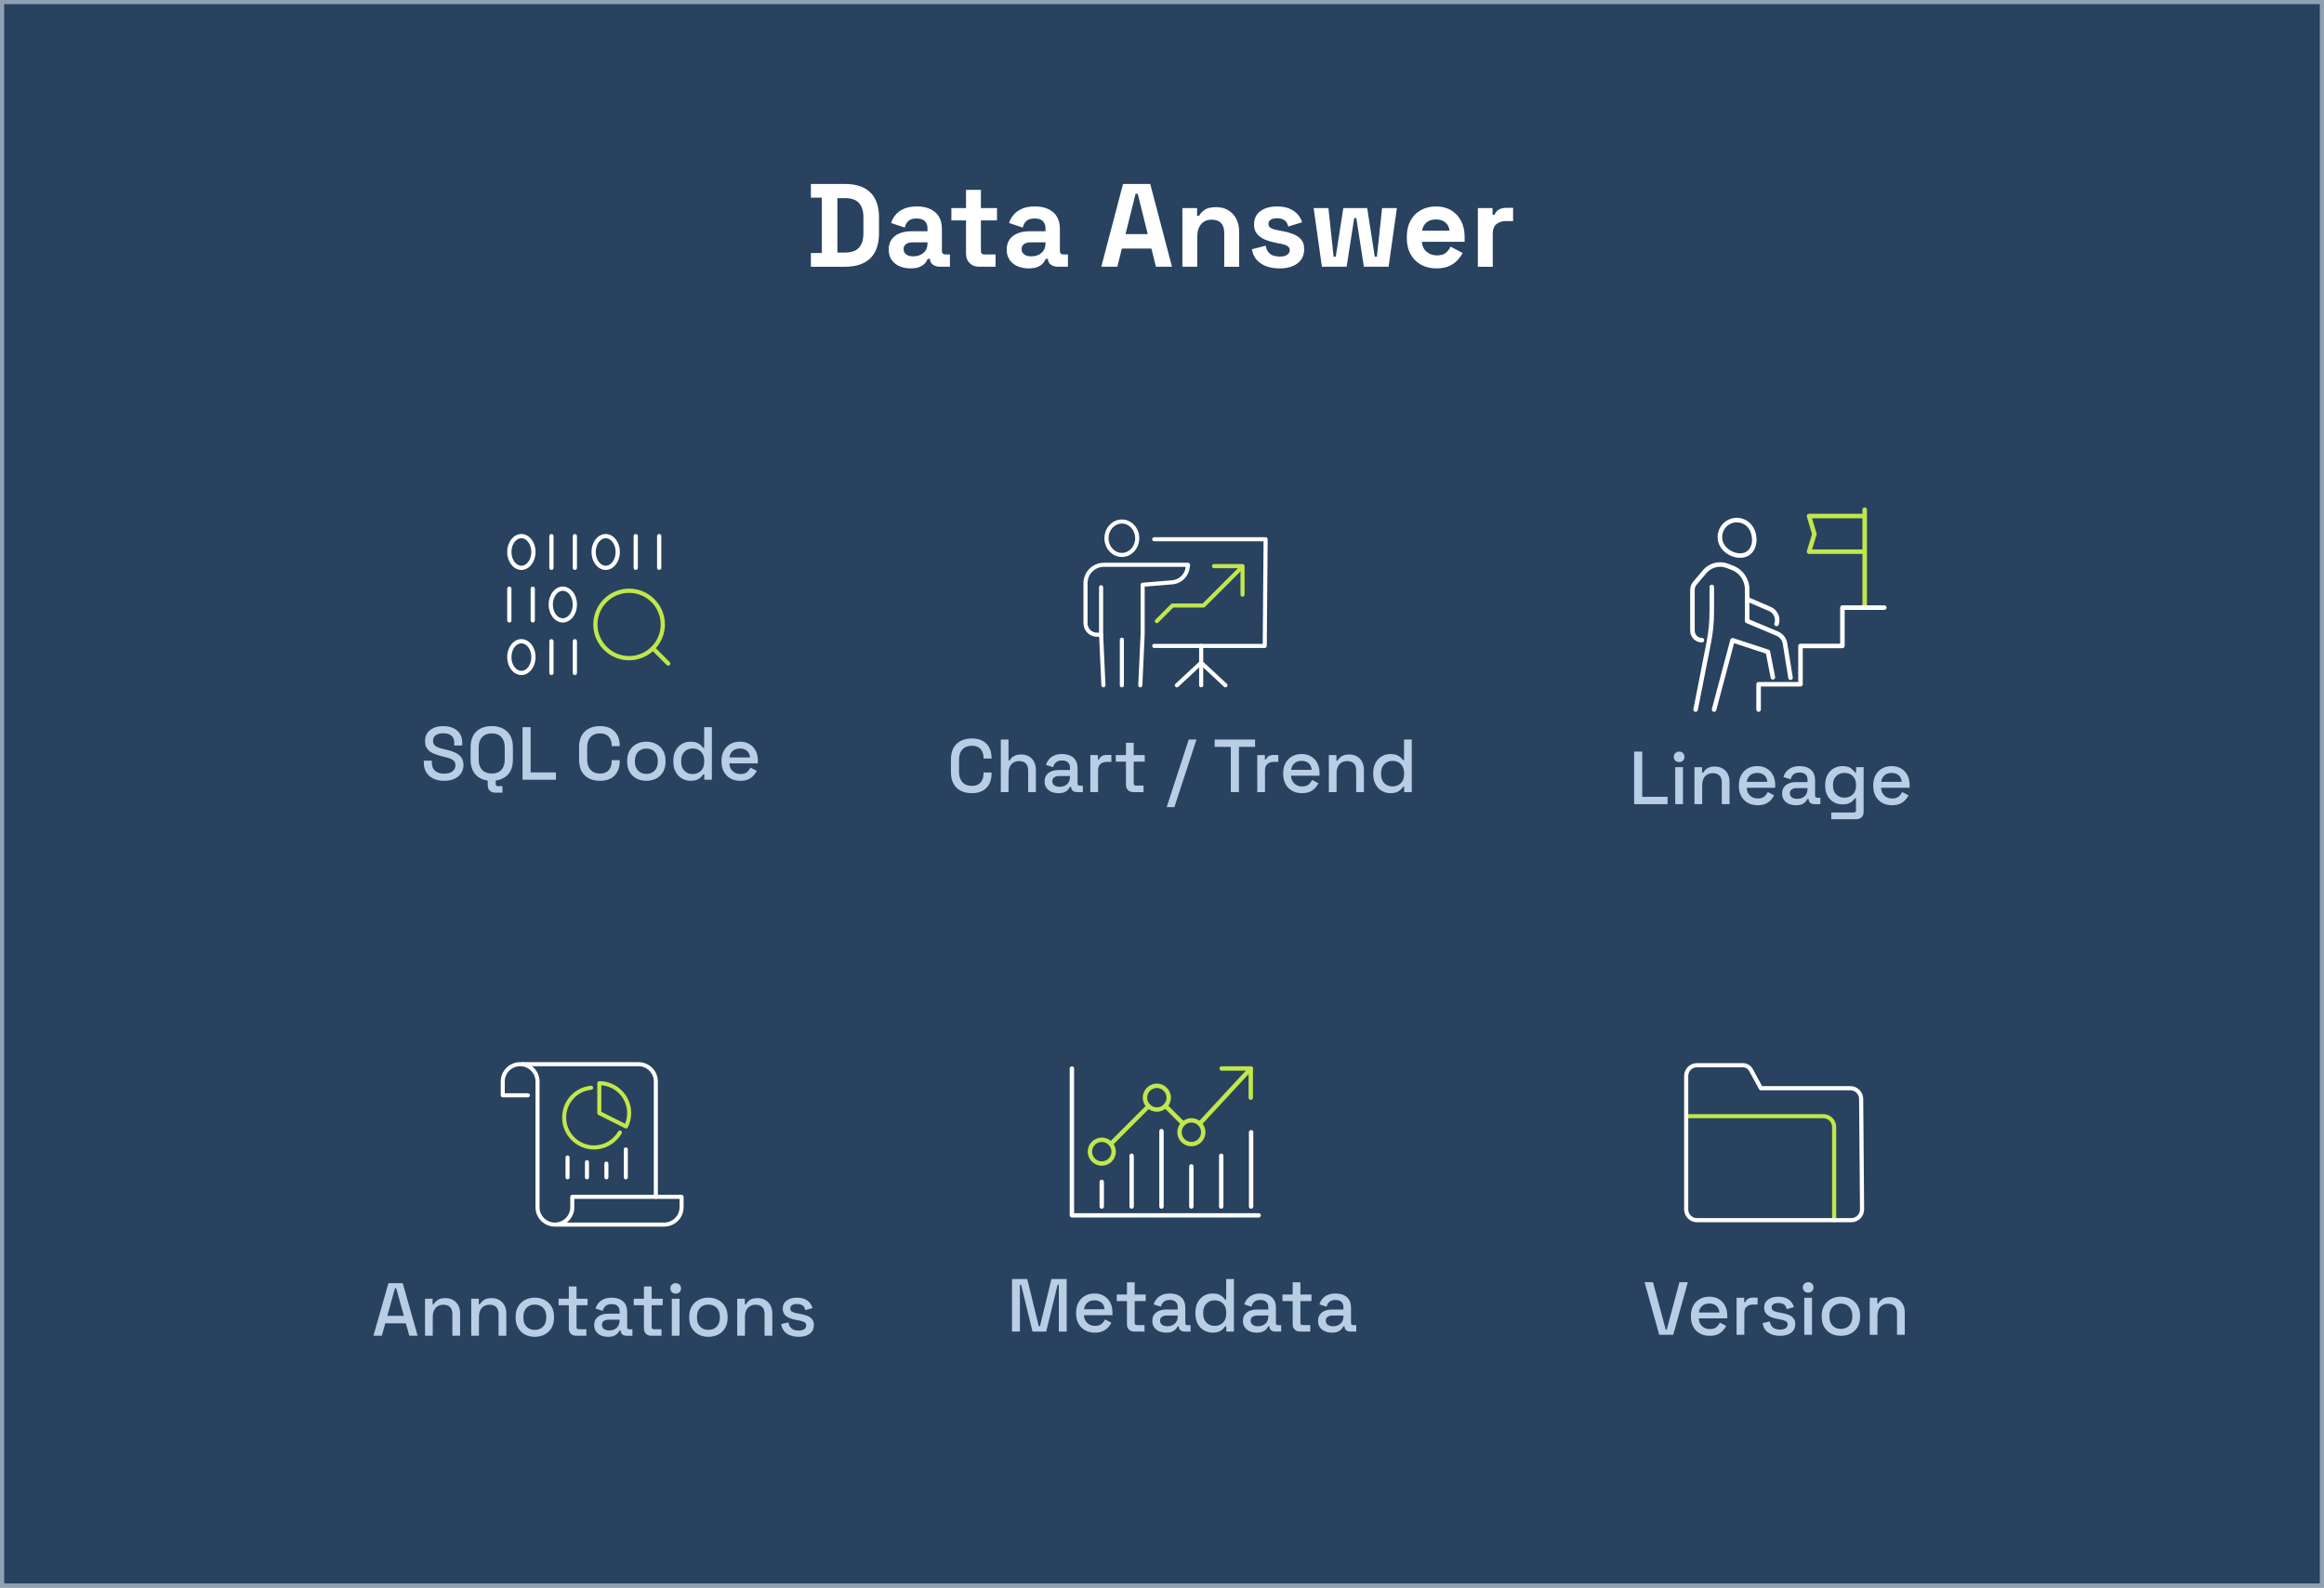 <?xml version="1.0" encoding="UTF-8"?>
<svg id="Layer_1" xmlns="http://www.w3.org/2000/svg" version="1.1" viewBox="0 0 680.612 464.883">
  <rect x="0" y="0" width="680.612" height="464.883" fill="#808080" stroke="none"/>
  <!-- Generator: Adobe Illustrator 29.5.0, SVG Export Plug-In . SVG Version: 2.1.0 Build 137)  -->
  <defs>
    <style>
      .st0 {
        fill: #c0e74c;
      }

      .st1 {
        fill: #28425f;
        stroke: #8fa0b3;
        stroke-miterlimit: 10;
        stroke-width: 1.224px;
      }

      .st2 {
        fill: #fff;
      }

      .st3 {
        fill: #b9cde4;
      }
    </style>
  </defs>
  <rect class="st1" x=".612" y=".612" width="679.388" height="463.66"/>
  <g>
    <path class="st2" d="M237.481,78.107v-4.017h3.186v-16.206h-3.186v-4.017h9.973c3.255,0,5.731.825,7.427,2.476,1.697,1.651,2.545,4.104,2.545,7.359v4.571c0,3.255-.848,5.708-2.545,7.359-1.697,1.651-4.173,2.476-7.427,2.476h-9.973 0ZM245.238,73.952h2.285c1.847,0,3.197-.485,4.052-1.455.854-.969,1.281-2.331,1.281-4.086v-4.848c0-1.778-.428-3.145-1.281-4.104-.855-.958-2.205-1.437-4.052-1.437h-2.285v15.929Z"/>
    <path class="st2" d="M266.707,78.592c-1.225,0-2.32-.214-3.29-.641s-1.738-1.05-2.303-1.87c-.565-.819-.848-1.818-.848-2.995s.283-2.164.848-2.961,1.35-1.396,2.355-1.801c1.004-.403,2.152-.606,3.446-.606h4.709v-.97c0-.808-.254-1.472-.762-1.991-.507-.519-1.315-.779-2.424-.779-1.085,0-1.892.248-2.424.745s-.877,1.137-1.039,1.921l-4.017-1.35c.278-.877.721-1.679,1.333-2.407.611-.727,1.431-1.316,2.459-1.766,1.027-.45,2.279-.675,3.757-.675,2.262,0,4.051.566,5.367,1.696,1.315,1.132,1.973,2.77,1.973,4.917v6.406c0,.693.324,1.039.97,1.039h1.385v3.601h-2.909c-.854,0-1.558-.208-2.112-.623-.553-.415-.831-.97-.831-1.662v-.034h-.657c-.093.277-.301.641-.624,1.091-.322.45-.831.848-1.523,1.195-.693.346-1.64.519-2.839.519ZM267.469,75.06c1.222,0,2.221-.341,2.995-1.022.773-.681,1.159-1.587,1.159-2.718v-.347h-4.397c-.808,0-1.443.173-1.905.519-.463.347-.693.832-.693,1.455s.243,1.131.728,1.524c.484.393,1.188.589,2.112.589l-0.0 0Z"/>
    <path class="st2" d="M286.721,78.107c-1.132,0-2.049-.351-2.752-1.056-.705-.704-1.057-1.645-1.057-2.822v-9.695h-4.293v-3.601h4.293v-5.333h4.363v5.333h4.709v3.601h-4.709v8.934c0,.693.322,1.039.97,1.039h3.324v3.601s-4.848,0-4.848-0Z"/>
    <path class="st2" d="M301.264,78.592c-1.225,0-2.32-.214-3.29-.641s-1.738-1.05-2.303-1.87c-.565-.819-.848-1.818-.848-2.995s.283-2.164.848-2.961,1.35-1.396,2.355-1.801c1.004-.403,2.152-.606,3.446-.606h4.709v-.97c0-.808-.254-1.472-.762-1.991-.507-.519-1.315-.779-2.424-.779-1.085,0-1.892.248-2.424.745s-.877,1.137-1.039,1.921l-4.017-1.35c.278-.877.721-1.679,1.333-2.407.611-.727,1.431-1.316,2.459-1.766,1.027-.45,2.279-.675,3.757-.675,2.262,0,4.051.566,5.367,1.696,1.315,1.132,1.973,2.77,1.973,4.917v6.406c0,.693.324,1.039.97,1.039h1.385v3.601h-2.909c-.854,0-1.558-.208-2.112-.623-.553-.415-.831-.97-.831-1.662v-.034h-.657c-.093.277-.301.641-.624,1.091-.322.45-.831.848-1.523,1.195-.693.346-1.64.519-2.839.519ZM302.026,75.06c1.222,0,2.221-.341,2.995-1.022.773-.681,1.159-1.587,1.159-2.718v-.347h-4.397c-.808,0-1.443.173-1.905.519-.463.347-.693.832-.693,1.455s.243,1.131.728,1.524c.484.393,1.188.589,2.112.589l-0.0 0Z"/>
    <path class="st2" d="M322.524,78.107l6.371-24.239h7.965l6.372,24.239h-4.71l-1.315-5.333h-8.657l-1.316,5.333h-4.709ZM329.623,68.55h6.51l-2.943-11.808h-.623l-2.943,11.808Z"/>
    <path class="st2" d="M346.277,78.107v-17.175h4.295v2.251h.623c.277-.6.796-1.171,1.558-1.714.762-.542,1.915-.813,3.462-.813,1.339,0,2.511.306,3.514.917,1.005.612,1.784,1.455,2.338,2.528.553,1.074.831,2.326.831,3.757v10.25h-4.363v-9.903c0-1.293-.318-2.263-.952-2.909-.635-.646-1.541-.97-2.719-.97-1.339,0-2.378.445-3.117,1.333-.739.889-1.107,2.129-1.107,3.722v8.726h-4.363l0-0Z"/>
    <path class="st2" d="M374.742,78.592c-2.24,0-4.075-.485-5.506-1.455-1.432-.969-2.297-2.354-2.598-4.155l4.017-1.039c.162.808.434,1.443.814,1.905.382.462.854.791,1.42.987.565.196,1.182.294,1.853.294,1.016,0,1.766-.178,2.25-.536.485-.358.728-.802.728-1.333,0-.531-.232-.94-.693-1.229-.463-.288-1.2-.525-2.216-.71l-.97-.173c-1.2-.231-2.297-.548-3.29-.952s-1.789-.964-2.389-1.679-.9-1.639-.9-2.77c0-1.708.623-3.018,1.87-3.93s2.885-1.368,4.917-1.368c1.917,0,3.51.427,4.779,1.281,1.269.854,2.1,1.974,2.493,3.359l-4.051,1.246c-.185-.877-.56-1.501-1.126-1.87-.566-.369-1.264-.554-2.095-.554s-1.466.144-1.905.433-.657.687-.657,1.194c0,.554.229.964.692,1.229.461.266,1.085.467,1.87.606l.97.173c1.292.231,2.464.537,3.514.918,1.051.38,1.882.923,2.494,1.627.611.704.917,1.656.917,2.857,0,1.801-.652,3.191-1.955,4.173-1.306.981-3.054,1.472-5.246,1.472l0.0 0Z"/>
    <path class="st2" d="M387.138,78.107l-2.424-17.175h4.328l1.524,14.232h.623l2.216-14.232h6.995l2.216,14.232h.623l1.523-14.232h4.328l-2.424,17.175h-7.237l-2.216-14.232h-.623l-2.216,14.232h-7.238 0Z"/>
    <path class="st2" d="M420.658,78.592c-1.709,0-3.215-.364-4.519-1.091-1.304-.727-2.32-1.754-3.047-3.081-.727-1.327-1.091-2.891-1.091-4.692v-.415c0-1.801.357-3.365,1.074-4.692.715-1.327,1.72-2.355,3.012-3.082,1.293-.727,2.793-1.091,4.502-1.091,1.685,0,3.151.375,4.397,1.125,1.246.751,2.216,1.789,2.909,3.116.692,1.328,1.039,2.869,1.039,4.623v1.488h-12.501c.046,1.178.485,2.136,1.316,2.874.831.739,1.847,1.108,3.047,1.108,1.223,0,2.123-.265,2.7-.796.577-.531,1.016-1.12,1.316-1.766l3.566,1.87c-.324.601-.791,1.252-1.402,1.956-.612.705-1.426,1.304-2.442,1.801s-2.308.745-3.878.745h-0ZM416.468,67.546h8.034c-.093-.992-.492-1.789-1.194-2.389-.705-.6-1.623-.9-2.754-.9-1.177,0-2.112.301-2.804.9-.693.601-1.121,1.397-1.281,2.389Z"/>
    <path class="st2" d="M432.811,78.107v-17.175h4.295v1.94h.623c.254-.693.675-1.2,1.263-1.524.589-.323,1.275-.485,2.06-.485h2.078v3.878h-2.147c-1.109,0-2.021.295-2.735.883-.716.589-1.074,1.495-1.074,2.719v9.765s-4.363,0-4.363-0Z"/>
  </g>
  <g>
    <g>
      <g>
        <path class="st3" d="M130.057,228.636c-1.159,0-2.186-.206-3.08-.616-.895-.41-1.595-1.015-2.101-1.815-.506-.799-.759-1.771-.759-2.915v-.55h2.354v.55c0,1.085.326,1.899.979,2.442.652.543,1.521.814,2.607.814,1.1,0,1.929-.231,2.486-.693.557-.462.836-1.06.836-1.793,0-.484-.132-.88-.396-1.188s-.638-.553-1.122-.737c-.484-.183-1.063-.355-1.738-.517l-.814-.198c-.983-.234-1.837-.524-2.563-.869-.726-.345-1.287-.803-1.683-1.375-.396-.572-.594-1.305-.594-2.2,0-.909.224-1.687.671-2.332.447-.645,1.067-1.144,1.859-1.496s1.723-.528,2.794-.528c1.07,0,2.027.184,2.871.55.843.367,1.507.91,1.991,1.628s.726,1.621.726,2.706v.792h-2.354v-.792c0-.66-.136-1.195-.407-1.606-.271-.41-.649-.711-1.133-.902-.484-.19-1.049-.286-1.694-.286-.939,0-1.668.195-2.189.583-.521.389-.781.928-.781,1.617,0,.47.114.854.341,1.155.227.301.561.547,1.001.737.44.19.99.359,1.65.506l.814.198c.997.22,1.877.502,2.64.847.762.345,1.364.811,1.804,1.397.44.587.66,1.342.66,2.266s-.231,1.731-.693,2.42c-.462.689-1.119,1.229-1.969,1.617-.851.388-1.855.583-3.014.583Z"/>
        <path class="st3" d="M144.005,228.636c-1.892,0-3.396-.532-4.51-1.595-1.115-1.063-1.672-2.599-1.672-4.609v-3.608c0-2.009.557-3.545,1.672-4.609s2.618-1.595,4.51-1.595,3.399.532,4.521,1.595,1.683,2.6,1.683,4.609v3.608c0,2.01-.561,3.546-1.683,4.609-1.122,1.063-2.629,1.595-4.521,1.595ZM144.005,226.502c1.217,0,2.156-.355,2.816-1.067.66-.711.99-1.683.99-2.915v-3.784c0-1.232-.33-2.204-.99-2.915s-1.599-1.067-2.816-1.067c-1.188,0-2.12.356-2.794,1.067-.675.711-1.012,1.683-1.012,2.915v3.784c0,1.232.337,2.204,1.012,2.915.674.711,1.606,1.067,2.794,1.067ZM144.951,232.09c-.631,0-1.141-.195-1.529-.583-.389-.389-.583-.913-.583-1.573v-1.606h2.332v1.21c0,.44.205.66.616.66h1.364v1.892h-2.2Z"/>
        <path class="st3" d="M153.025,228.328v-15.4h2.376v13.244h7.414v2.156h-9.79Z"/>
        <path class="st3" d="M175.707,228.636c-1.878,0-3.366-.532-4.466-1.595-1.1-1.063-1.65-2.599-1.65-4.609v-3.608c0-2.009.55-3.545,1.65-4.609s2.588-1.595,4.466-1.595c1.848,0,3.274.514,4.279,1.54,1.004,1.027,1.507,2.428,1.507,4.202v.132h-2.354v-.198c0-1.041-.282-1.892-.847-2.552-.565-.66-1.427-.99-2.585-.99-1.174,0-2.09.356-2.75,1.067-.66.711-.99,1.698-.99,2.959v3.696c0,1.247.33,2.229.99,2.948.66.719,1.576,1.078,2.75,1.078,1.158,0,2.02-.333,2.585-1.001.564-.667.847-1.514.847-2.541v-.374h2.354v.308c0,1.775-.502,3.176-1.507,4.202-1.005,1.027-2.431,1.54-4.279,1.54Z"/>
        <path class="st3" d="M189.28,228.636c-1.085,0-2.05-.224-2.893-.671-.843-.447-1.507-1.089-1.991-1.925s-.726-1.826-.726-2.97v-.33c0-1.144.242-2.13.726-2.959s1.147-1.47,1.991-1.925c.843-.454,1.808-.682,2.893-.682s2.053.228,2.904.682c.85.455,1.518,1.097,2.002,1.925.484.829.726,1.815.726,2.959v.33c0,1.144-.242,2.134-.726,2.97-.484.836-1.152,1.478-2.002,1.925-.851.447-1.819.671-2.904.671ZM189.28,226.612c.997,0,1.808-.319,2.431-.957.623-.638.935-1.521.935-2.651v-.198c0-1.129-.308-2.013-.924-2.651-.616-.638-1.43-.957-2.442-.957-.983,0-1.786.319-2.409.957-.624.638-.935,1.521-.935,2.651v.198c0,1.13.312,2.013.935,2.651.623.638,1.426.957,2.409.957Z"/>
        <path class="st3" d="M202.216,228.636c-.895,0-1.724-.22-2.486-.66s-1.375-1.074-1.837-1.903-.693-1.83-.693-3.003v-.33c0-1.159.227-2.156.682-2.992.454-.836,1.063-1.474,1.826-1.914s1.599-.66,2.508-.66c.704,0,1.294.088,1.771.264.476.176.869.4,1.177.671.308.272.542.554.704.847h.352v-6.028h2.266v15.4h-2.222v-1.54h-.352c-.279.47-.701.895-1.265,1.276-.564.381-1.375.572-2.431.572ZM202.854,226.656c.982,0,1.793-.315,2.431-.946.638-.63.957-1.532.957-2.706v-.198c0-1.159-.315-2.053-.946-2.684-.631-.63-1.445-.946-2.442-.946-.968,0-1.771.315-2.409.946-.638.631-.957,1.525-.957,2.684v.198c0,1.174.319,2.076.957,2.706.638.631,1.441.946,2.409.946Z"/>
        <path class="st3" d="M216.802,228.636c-1.1,0-2.061-.231-2.882-.693-.822-.462-1.463-1.115-1.925-1.958s-.693-1.822-.693-2.937v-.264c0-1.129.227-2.116.682-2.959.454-.843,1.089-1.496,1.903-1.958s1.756-.693,2.827-.693c1.041,0,1.954.231,2.739.693s1.397,1.104,1.837,1.925c.44.822.66,1.782.66,2.882v.858h-8.338c.029.954.348,1.712.957,2.277.608.565,1.367.847,2.277.847.851,0,1.492-.19,1.925-.572.433-.381.767-.821,1.001-1.32l1.87.968c-.206.411-.502.844-.891,1.298s-.898.836-1.529,1.144c-.631.308-1.438.462-2.42.462ZM213.634,221.794h6.006c-.059-.821-.352-1.463-.88-1.925s-1.218-.693-2.068-.693c-.851,0-1.544.231-2.079.693-.536.462-.862,1.104-.979,1.925Z"/>
      </g>
      <g>
        <path class="st2" d="M152.691,166.891c-2.288,0-4.149-2.361-4.149-5.264,0-2.902,1.861-5.264,4.149-5.264s4.149,2.361,4.149,5.264c0,2.902-1.861,5.264-4.149,5.264ZM152.691,157.605c-1.604,0-2.909,1.805-2.909,4.023,0,2.218,1.305,4.023,2.909,4.023s2.909-1.805,2.909-4.023c0-2.218-1.305-4.023-2.909-4.023Z"/>
        <path class="st2" d="M161.491,166.891c-.343,0-.62-.278-.62-.62v-9.287c0-.343.278-.62.62-.62s.62.278.62.62v9.287c0,.343-.278.62-.62.62Z"/>
        <path class="st2" d="M168.354,166.891c-.343,0-.62-.278-.62-.62v-9.287c0-.343.278-.62.62-.62s.62.278.62.62v9.287c0,.343-.278.62-.62.62Z"/>
        <path class="st2" d="M177.384,166.891c-2.288,0-4.149-2.361-4.149-5.264,0-2.902,1.861-5.264,4.149-5.264s4.149,2.361,4.149,5.264c0,2.902-1.861,5.264-4.149,5.264ZM177.384,157.605c-1.604,0-2.909,1.805-2.909,4.023,0,2.218,1.305,4.023,2.909,4.023s2.908-1.805,2.908-4.023c0-2.218-1.305-4.023-2.908-4.023Z"/>
        <path class="st2" d="M186.184,166.891c-.343,0-.62-.278-.62-.62v-9.287c0-.343.278-.62.62-.62s.62.278.62.62v9.287c0,.343-.278.62-.62.62Z"/>
        <path class="st2" d="M193.048,166.891c-.343,0-.62-.278-.62-.62v-9.287c0-.343.278-.62.62-.62.343,0,.62.278.62.62v9.287c0,.343-.278.62-.62.62Z"/>
        <path class="st2" d="M164.825,182.281c-2.288,0-4.149-2.361-4.149-5.264,0-2.902,1.861-5.264,4.149-5.264,2.288,0,4.149,2.361,4.149,5.264,0,2.902-1.861,5.264-4.149,5.264ZM164.825,172.994c-1.604,0-2.909,1.805-2.909,4.023,0,2.218,1.305,4.023,2.909,4.023s2.909-1.805,2.909-4.023c0-2.218-1.305-4.023-2.909-4.023Z"/>
        <path class="st2" d="M156.025,182.281c-.343,0-.62-.278-.62-.62v-9.287c0-.343.278-.62.62-.62s.62.278.62.62v9.287c0,.343-.278.62-.62.62Z"/>
        <path class="st2" d="M149.162,182.281c-.343,0-.62-.278-.62-.62v-9.287c0-.343.278-.62.62-.62s.62.278.62.62v9.287c0,.343-.278.62-.62.62Z"/>
        <path class="st2" d="M152.691,197.67c-2.288,0-4.149-2.361-4.149-5.264,0-2.902,1.861-5.264,4.149-5.264s4.149,2.361,4.149,5.264c0,2.902-1.861,5.264-4.149,5.264ZM152.691,188.383c-1.604,0-2.909,1.805-2.909,4.023,0,2.218,1.305,4.023,2.909,4.023s2.909-1.805,2.909-4.023c0-2.218-1.305-4.023-2.909-4.023Z"/>
        <path class="st2" d="M161.491,197.67c-.343,0-.62-.278-.62-.62v-9.287c0-.343.278-.62.62-.62s.62.278.62.62v9.287c0,.343-.278.62-.62.62Z"/>
        <path class="st2" d="M168.354,197.67c-.343,0-.62-.278-.62-.62v-9.287c0-.343.278-.62.62-.62s.62.278.62.62v9.287c0,.343-.278.62-.62.62Z"/>
        <path class="st0" d="M184.239,193.342c-5.785,0-10.491-4.706-10.491-10.491s4.706-10.491,10.491-10.491c5.785,0,10.491,4.706,10.491,10.491s-4.706,10.491-10.491,10.491h-0ZM184.239,173.601c-5.1,0-9.25,4.15-9.25,9.25,0,5.1,4.149,9.25,9.25,9.25,5.1,0,9.25-4.149,9.25-9.25,0-5.1-4.15-9.25-9.25-9.25Z"/>
        <path class="st0" d="M195.689,194.921c-.159,0-.317-.061-.438-.182l-4.472-4.469c-.242-.242-.242-.635-0-.877.242-.243.635-.243.877-0l4.472,4.469c.242.242.243.635 0.0.877-.121.121-.28.182-.439.182Z"/>
      </g>
    </g>
    <g>
      <g>
        <path class="st3" d="M478.577,235.479v-15.4h2.376v13.244h7.414v2.156h-9.79Z"/>
        <path class="st3" d="M491.754,223.158c-.44,0-.811-.143-1.111-.429-.301-.286-.451-.656-.451-1.11,0-.455.15-.826.451-1.111.3-.286.671-.43,1.111-.43.455,0,.829.144,1.122.43.293.285.44.656.44,1.111,0,.454-.146.824-.44,1.11s-.667.429-1.122.429ZM490.61,235.479v-10.846h2.266v10.846h-2.266Z"/>
        <path class="st3" d="M496.242,235.479v-10.846h2.222v1.628h.352c.205-.44.572-.851,1.1-1.232.528-.381,1.312-.571,2.354-.571.821,0,1.551.184,2.189.549.638.367,1.14.885,1.507,1.552.366.667.55,1.471.55,2.409v6.512h-2.266v-6.336c0-.938-.235-1.631-.704-2.079-.47-.447-1.115-.671-1.936-.671-.939,0-1.69.309-2.255.924-.565.616-.847,1.511-.847,2.684v5.479h-2.266Z"/>
        <path class="st3" d="M514.744,235.787c-1.1,0-2.061-.231-2.882-.693-.822-.463-1.463-1.115-1.925-1.958s-.693-1.822-.693-2.937v-.265c0-1.13.227-2.116.682-2.959.454-.843,1.089-1.496,1.903-1.958s1.756-.693,2.827-.693c1.041,0,1.954.231,2.739.693s1.397,1.104,1.837,1.925.66,1.782.66,2.882v.858h-8.338c.029.954.348,1.712.957,2.276.608.565,1.367.848,2.277.848.851,0,1.492-.19,1.925-.572.433-.381.767-.821,1.001-1.32l1.87.969c-.206.41-.502.844-.891,1.298s-.898.836-1.529,1.144c-.631.309-1.438.463-2.42.463ZM511.576,228.944h6.006c-.059-.821-.352-1.463-.88-1.925s-1.218-.693-2.068-.693c-.851,0-1.544.231-2.079.693-.536.462-.862,1.104-.979,1.925Z"/>
        <path class="st3" d="M525.986,235.787c-.778,0-1.471-.133-2.079-.396-.609-.264-1.093-.652-1.452-1.166s-.539-1.137-.539-1.87c0-.748.18-1.367.539-1.858.359-.492.851-.861,1.474-1.111.623-.25,1.331-.374,2.123-.374h3.3v-.704c0-.631-.19-1.137-.572-1.518-.382-.382-.968-.572-1.76-.572-.777,0-1.372.184-1.782.55-.411.366-.682.843-.814,1.43l-2.112-.682c.176-.587.458-1.118.847-1.595s.905-.861,1.551-1.155c.645-.294,1.422-.44,2.332-.44,1.408,0,2.515.359,3.322,1.078s1.21,1.738,1.21,3.059v4.466c0,.44.205.659.616.659h.924v1.893h-1.694c-.514,0-.932-.132-1.254-.396-.323-.264-.484-.623-.484-1.078v-.065h-.33c-.117.22-.293.478-.528.771-.235.293-.58.546-1.034.758-.455.213-1.056.32-1.804.32ZM526.316,233.916c.909,0,1.642-.26,2.2-.78.557-.521.836-1.235.836-2.146v-.22h-3.168c-.602,0-1.085.128-1.452.385-.367.257-.55.635-.55,1.134,0,.498.19.895.572,1.188.381.293.902.439,1.562.439Z"/>
        <path class="st3" d="M534.523,230.11v-.33c0-1.144.231-2.119.693-2.926s1.074-1.431,1.837-1.87,1.599-.66,2.508-.66c1.056,0,1.866.198,2.431.594.564.396.979.822,1.243,1.276h.352v-1.562h2.2v13.068c0,.659-.195,1.188-.583,1.584-.389.396-.921.594-1.595.594h-7.304v-1.98h6.6c.425,0,.638-.22.638-.66v-3.453h-.352c-.162.264-.389.535-.682.813s-.678.506-1.155.682c-.477.177-1.075.265-1.793.265-.91,0-1.749-.217-2.519-.649s-1.383-1.056-1.837-1.87c-.455-.814-.682-1.785-.682-2.915ZM540.176,233.564c.982,0,1.793-.312,2.431-.936.638-.623.957-1.484.957-2.584v-.198c0-1.13-.315-1.999-.946-2.606-.631-.609-1.445-.914-2.442-.914-.968,0-1.771.305-2.409.914-.638.607-.957,1.477-.957,2.606v.198c0,1.1.319,1.961.957,2.584.638.624,1.441.936,2.409.936Z"/>
        <path class="st3" d="M554.103,235.787c-1.1,0-2.061-.231-2.882-.693-.822-.463-1.463-1.115-1.925-1.958s-.693-1.822-.693-2.937v-.265c0-1.13.227-2.116.682-2.959.454-.843,1.089-1.496,1.903-1.958s1.756-.693,2.827-.693c1.041,0,1.954.231,2.739.693s1.397,1.104,1.837,1.925.66,1.782.66,2.882v.858h-8.338c.029.954.348,1.712.957,2.276.608.565,1.367.848,2.277.848.851,0,1.492-.19,1.925-.572.433-.381.767-.821,1.001-1.32l1.87.969c-.206.41-.502.844-.891,1.298s-.898.836-1.529,1.144c-.631.309-1.438.463-2.42.463ZM550.935,228.944h6.006c-.059-.821-.352-1.463-.88-1.925s-1.218-.693-2.068-.693c-.851,0-1.544.231-2.079.693-.536.462-.862,1.104-.979,1.925Z"/>
      </g>
      <path class="st0" d="M545.808,162.207h-16.009c-.211,0-.41-.1-.535-.27-.125-.17-.163-.39-.101-.591l1.517-4.934-1.519-5.113c-.06-.201-.021-.419.104-.587.125-.169.323-.268.533-.268h16.009c.367,0,.665.298.665.665s-.298.665-.665.665h-15.118l1.322,4.451c.037.126.037.26-.002.385l-1.312,4.266h15.109c.367,0,.665.298.665.665s-.298.665-.665.665Z"/>
      <path class="st0" d="M546.099,178.585c-.367,0-.665-.298-.665-.665v-28.68c0-.367.298-.665.665-.665s.665.298.665.665v28.68c0,.367-.298.665-.665.665Z"/>
      <g>
        <path class="st2" d="M509.597,163.344c-.317,0-.643-.026-.972-.08-1.79-.291-3.528-1.343-4.539-2.747-1.807-2.51-1.237-6.023,1.27-7.833,1.214-.877,2.695-1.225,4.175-.988,1.478.24,2.774,1.042,3.65,2.259,1.747,2.428,1.792,6.684-.767,8.531-.781.564-1.758.858-2.817.858h0ZM508.625,152.953c-.89,0-1.755.277-2.491.809-1.913,1.381-2.347,4.062-.968,5.978.812,1.128,2.219,1.976,3.672,2.211.763.126,1.865.131,2.797-.543,1.921-1.387,1.825-4.786.465-6.676-.667-.928-1.656-1.54-2.783-1.723-.231-.037-.463-.056-.692-.056h0Z"/>
        <path class="st2" d="M496.585,208.437c-.042,0-.085-.004-.128-.013-.361-.07-.596-.42-.525-.78l3.865-19.69c.568-2.893.855-5.854.855-8.802v-7.289c0-.367.298-.665.665-.665s.665.298.665.665v7.289c0,3.034-.296,6.081-.88,9.058l-3.865,19.69c-.062.317-.341.537-.652.537Z"/>
        <path class="st2" d="M520.291,183.362c-.071,0-.144-.012-.215-.035-.348-.119-.533-.497-.415-.845.477-1.397-.21-2.952-1.565-3.538l-6.683-2.889c-.337-.146-.493-.537-.347-.874.146-.337.537-.492.874-.347l6.684,2.889c1.987.859,2.995,3.139,2.296,5.188-.094.276-.353.45-.629.45Z"/>
        <path class="st2" d="M524.377,199.11c-.321,0-.603-.232-.656-.56l-1.607-9.98c-.176-1.094-.89-2.002-1.91-2.431l-8.785-3.694c-.247-.104-.407-.346-.407-.613v-9.292c0-2.478-1.549-4.743-3.855-5.637l-1.507-.585c-2.086-.81-4.462-.205-5.909,1.506l-2.871,3.393c-.354.419-.55.951-.55,1.501v11.967c0,1.166.947,2.115,2.111,2.115.367,0,.665.298.665.665s-.298.665-.665.665c-1.897,0-3.441-1.546-3.441-3.445v-11.967c0-.864.307-1.702.865-2.36l2.87-3.393c1.813-2.144,4.789-2.902,7.406-1.887l1.506.585c2.813,1.091,4.704,3.854,4.704,6.877v8.851l8.378,3.522c1.446.607,2.458,1.896,2.708,3.446l1.607,9.98c.058.362-.188.704-.551.762-.036.006-.072.009-.107.009Z"/>
        <path class="st2" d="M501.985,208.437c-.057,0-.114-.007-.172-.022-.355-.095-.566-.459-.471-.813l5.406-20.291c.047-.177.165-.326.325-.414.161-.086.351-.105.524-.047l10.361,3.391c.229.074.399.268.446.504l1.464,7.446c.071.36-.164.71-.524.78-.361.075-.71-.163-.781-.524l-1.389-7.063-9.322-3.051-5.225,19.611c-.079.298-.348.494-.642.494h0Z"/>
      </g>
      <path class="st2" d="M515.027,208.437c-.367,0-.665-.298-.665-.665v-7.414c0-.367.298-.665.665-.665h11.608v-10.554c0-.367.298-.665.665-.665h11.608v-10.554c0-.367.298-.665.665-.665h12.273c.367,0,.665.298.665.665s-.298.665-.665.665h-11.608v10.554c0,.367-.298.665-.665.665h-11.608v10.554c0,.367-.298.665-.665.665h-11.608v6.749c0,.367-.298.665-.665.665Z"/>
    </g>
    <g>
      <g>
        <path class="st3" d="M296.381,389.91v-15.4h4.466l3.366,13.816h.352l3.366-13.816h4.466v15.4h-2.31v-13.729h-.352l-3.344,13.729h-4.004l-3.344-13.729h-.352v13.729h-2.31Z"/>
        <path class="st3" d="M320.647,390.217c-1.1,0-2.061-.23-2.882-.692-.822-.463-1.463-1.115-1.925-1.958-.462-.844-.693-1.822-.693-2.938v-.264c0-1.13.227-2.116.682-2.959.454-.844,1.089-1.496,1.903-1.958s1.756-.693,2.827-.693c1.041,0,1.954.231,2.739.693s1.397,1.104,1.837,1.925.66,1.782.66,2.882v.858h-8.338c.029.953.348,1.712.957,2.276.608.565,1.367.848,2.277.848.851,0,1.492-.19,1.925-.572.433-.381.767-.821,1.001-1.32l1.87.968c-.206.411-.502.844-.891,1.299-.389.454-.898.836-1.529,1.144-.631.308-1.438.462-2.42.462ZM317.479,383.375h6.006c-.059-.821-.352-1.463-.88-1.925s-1.218-.693-2.068-.693c-.851,0-1.544.231-2.079.693-.536.462-.862,1.104-.979,1.925Z"/>
        <path class="st3" d="M332.197,389.91c-.66,0-1.185-.198-1.573-.595-.389-.396-.583-.924-.583-1.584v-6.754h-2.992v-1.914h2.992v-3.586h2.266v3.586h3.234v1.914h-3.234v6.358c0,.44.205.66.616.66h2.266v1.914h-2.992Z"/>
        <path class="st3" d="M341.547,390.217c-.778,0-1.471-.132-2.079-.396-.609-.265-1.093-.652-1.452-1.166s-.539-1.137-.539-1.87c0-.748.18-1.367.539-1.859.359-.491.851-.861,1.474-1.111.623-.249,1.331-.373,2.123-.373h3.3v-.704c0-.631-.19-1.137-.572-1.519-.382-.381-.968-.572-1.76-.572-.777,0-1.372.184-1.782.551-.411.366-.682.843-.814,1.43l-2.112-.682c.176-.587.458-1.118.847-1.596.389-.477.905-.861,1.551-1.154.645-.294,1.422-.44,2.332-.44,1.408,0,2.515.359,3.322,1.078s1.21,1.738,1.21,3.058v4.467c0,.439.205.659.616.659h.924v1.893h-1.694c-.514,0-.932-.132-1.254-.396-.323-.264-.484-.623-.484-1.078v-.065h-.33c-.117.22-.293.477-.528.77-.235.294-.58.547-1.034.759-.455.213-1.056.319-1.804.319ZM341.877,388.347c.909,0,1.642-.26,2.2-.78.557-.521.836-1.236.836-2.146v-.22h-3.168c-.602,0-1.085.128-1.452.385-.367.257-.55.635-.55,1.133,0,.499.19.895.572,1.188.381.293.902.439,1.562.439Z"/>
        <path class="st3" d="M355.099,390.217c-.895,0-1.724-.22-2.486-.66-.763-.439-1.375-1.074-1.837-1.902-.462-.829-.693-1.83-.693-3.003v-.33c0-1.159.227-2.156.682-2.992.454-.836,1.063-1.475,1.826-1.914.763-.44,1.599-.66,2.508-.66.704,0,1.294.088,1.771.264.476.177.869.4,1.177.671.308.272.542.555.704.848h.352v-6.028h2.266v15.4h-2.222v-1.54h-.352c-.279.47-.701.895-1.265,1.275-.564.382-1.375.572-2.431.572ZM355.737,388.238c.982,0,1.793-.315,2.431-.946s.957-1.532.957-2.706v-.198c0-1.158-.315-2.053-.946-2.684-.631-.631-1.445-.946-2.442-.946-.968,0-1.771.315-2.409.946-.638.631-.957,1.525-.957,2.684v.198c0,1.174.319,2.075.957,2.706.638.631,1.441.946,2.409.946Z"/>
        <path class="st3" d="M368.078,390.217c-.778,0-1.471-.132-2.079-.396-.609-.265-1.093-.652-1.452-1.166s-.539-1.137-.539-1.87c0-.748.18-1.367.539-1.859.359-.491.851-.861,1.474-1.111.623-.249,1.331-.373,2.123-.373h3.3v-.704c0-.631-.19-1.137-.572-1.519-.382-.381-.968-.572-1.76-.572-.777,0-1.372.184-1.782.551-.411.366-.682.843-.814,1.43l-2.112-.682c.176-.587.458-1.118.847-1.596.389-.477.905-.861,1.551-1.154.645-.294,1.422-.44,2.332-.44,1.408,0,2.515.359,3.322,1.078s1.21,1.738,1.21,3.058v4.467c0,.439.205.659.616.659h.924v1.893h-1.694c-.514,0-.932-.132-1.254-.396-.323-.264-.484-.623-.484-1.078v-.065h-.33c-.117.22-.293.477-.528.77-.235.294-.58.547-1.034.759-.455.213-1.056.319-1.804.319ZM368.408,388.347c.909,0,1.642-.26,2.2-.78.557-.521.836-1.236.836-2.146v-.22h-3.168c-.602,0-1.085.128-1.452.385-.367.257-.55.635-.55,1.133,0,.499.19.895.572,1.188.381.293.902.439,1.562.439Z"/>
        <path class="st3" d="M380.729,389.91c-.66,0-1.185-.198-1.573-.595-.389-.396-.583-.924-.583-1.584v-6.754h-2.992v-1.914h2.992v-3.586h2.266v3.586h3.234v1.914h-3.234v6.358c0,.44.205.66.616.66h2.266v1.914h-2.992Z"/>
        <path class="st3" d="M390.078,390.217c-.778,0-1.471-.132-2.079-.396-.609-.265-1.093-.652-1.452-1.166s-.539-1.137-.539-1.87c0-.748.18-1.367.539-1.859.359-.491.851-.861,1.474-1.111.623-.249,1.331-.373,2.123-.373h3.3v-.704c0-.631-.19-1.137-.572-1.519-.382-.381-.968-.572-1.76-.572-.777,0-1.372.184-1.782.551-.411.366-.682.843-.814,1.43l-2.112-.682c.176-.587.458-1.118.847-1.596.389-.477.905-.861,1.551-1.154.645-.294,1.422-.44,2.332-.44,1.408,0,2.515.359,3.322,1.078s1.21,1.738,1.21,3.058v4.467c0,.439.205.659.616.659h.924v1.893h-1.694c-.514,0-.932-.132-1.254-.396-.323-.264-.484-.623-.484-1.078v-.065h-.33c-.117.22-.293.477-.528.77-.235.294-.58.547-1.034.759-.455.213-1.056.319-1.804.319ZM390.408,388.347c.909,0,1.642-.26,2.2-.78.557-.521.836-1.236.836-2.146v-.22h-3.168c-.602,0-1.085.128-1.452.385-.367.257-.55.635-.55,1.133,0,.499.19.895.572,1.188.381.293.902.439,1.562.439Z"/>
      </g>
      <path class="st2" d="M366.4,353.939c-.355,0-.644-.288-.644-.644v-21.761c0-.355.288-.644.644-.644s.644.288.644.644v21.761c0,.355-.288.644-.644.644Z"/>
      <path class="st2" d="M357.653,353.939c-.355,0-.644-.288-.644-.644v-14.873c0-.355.288-.644.644-.644s.644.288.644.644v14.873c0,.355-.288.644-.644.644Z"/>
      <path class="st2" d="M348.905,353.939c-.355,0-.644-.288-.644-.644v-11.755c0-.355.288-.644.644-.644s.644.288.644.644v11.755c0,.355-.288.644-.644.644Z"/>
      <path class="st2" d="M340.158,353.939c-.355,0-.644-.288-.644-.644v-22.076c0-.355.288-.644.644-.644s.644.288.644.644v22.076c0,.355-.288.644-.644.644Z"/>
      <path class="st2" d="M331.411,353.939c-.355,0-.644-.288-.644-.644v-14.873c0-.355.288-.644.644-.644s.644.288.644.644v14.873c0,.355-.288.644-.644.644Z"/>
      <path class="st2" d="M322.664,353.939c-.355,0-.644-.288-.644-.644v-7.217c0-.355.288-.644.644-.644s.644.288.644.644v7.217c0,.355-.288.644-.644.644Z"/>
      <path class="st2" d="M368.613,356.523h-54.697c-.355,0-.644-.288-.644-.644v-42.998c0-.355.288-.644.644-.644s.644.288.644.644v42.354h54.053c.355,0,.644.288.644.644s-.288.644-.644.644Z"/>
      <g>
        <g>
          <path class="st0" d="M351.337,329.684c-.157,0-.313-.057-.437-.172-.261-.241-.276-.648-.035-.909l14.965-16.159c.242-.262.649-.277.909-.034.261.241.276.648.035.909l-14.965,16.159c-.127.137-.299.206-.472.206Z"/>
          <path class="st0" d="M346.506,329.669c-.165,0-.33-.062-.455-.188l-5.201-5.201c-.251-.251-.251-.659,0-.91.251-.252.659-.252.91,0l5.201,5.201c.251.251.251.659,0,.91-.125.126-.291.188-.455.188Z"/>
          <path class="st0" d="M325.31,335.606c-.165,0-.33-.062-.455-.188-.251-.251-.251-.659,0-.91l11.057-11.057c.251-.252.659-.252.91,0,.251.251.251.659,0,.91l-11.057,11.057c-.125.126-.291.188-.455.188Z"/>
          <path class="st0" d="M366.302,322.061c-.355,0-.644-.288-.644-.644v-7.893h-7.893c-.355,0-.644-.288-.644-.644s.288-.644.644-.644h8.536c.355,0,.644.288.644.644v8.536c0,.355-.288.644-.644.644Z"/>
        </g>
        <path class="st0" d="M338.796,325.54c-2.272,0-4.121-1.85-4.121-4.122s1.849-4.121,4.121-4.121,4.122,1.849,4.122,4.121-1.849,4.122-4.122,4.122ZM338.796,318.584c-1.562,0-2.834,1.271-2.834,2.834,0,1.563,1.271,2.835,2.834,2.835,1.563,0,2.834-1.271,2.834-2.835,0-1.562-1.271-2.834-2.834-2.834Z"/>
        <path class="st0" d="M348.913,335.657c-2.272,0-4.121-1.85-4.121-4.122s1.849-4.121,4.121-4.121,4.122,1.849,4.122,4.121-1.849,4.122-4.122,4.122ZM348.913,328.701c-1.562,0-2.834,1.271-2.834,2.834,0,1.563,1.271,2.835,2.834,2.835,1.563,0,2.834-1.271,2.834-2.835,0-1.562-1.271-2.834-2.834-2.834Z"/>
        <path class="st0" d="M322.672,341.347c-2.272,0-4.121-1.849-4.121-4.121s1.849-4.121,4.121-4.121,4.122,1.849,4.122,4.121-1.849,4.121-4.122,4.121ZM322.672,334.392c-1.562,0-2.834,1.271-2.834,2.834s1.271,2.834,2.834,2.834c1.563,0,2.834-1.271,2.834-2.834s-1.271-2.834-2.834-2.834Z"/>
      </g>
    </g>
    <g>
      <g>
        <path class="st3" d="M284.606,232.254c-1.878,0-3.366-.532-4.466-1.595-1.1-1.063-1.65-2.599-1.65-4.609v-3.608c0-2.009.55-3.545,1.65-4.609s2.588-1.595,4.466-1.595c1.848,0,3.274.514,4.279,1.54,1.004,1.027,1.507,2.428,1.507,4.202v.132h-2.354v-.198c0-1.041-.282-1.892-.847-2.552-.565-.66-1.427-.99-2.585-.99-1.174,0-2.09.356-2.75,1.067-.66.711-.99,1.698-.99,2.959v3.696c0,1.247.33,2.229.99,2.948.66.719,1.576,1.078,2.75,1.078,1.158,0,2.02-.333,2.585-1.001.564-.667.847-1.514.847-2.541v-.374h2.354v.308c0,1.775-.502,3.176-1.507,4.202-1.005,1.027-2.431,1.54-4.279,1.54Z"/>
        <path class="st3" d="M293.097,231.946v-15.4h2.266v6.094h.352c.146-.278.355-.55.627-.814.271-.264.63-.48,1.078-.649.447-.168,1.015-.253,1.705-.253.821,0,1.551.184,2.189.55.638.367,1.14.884,1.507,1.551.366.667.55,1.471.55,2.409v6.512h-2.266v-6.336c0-.938-.235-1.631-.704-2.079-.47-.447-1.115-.671-1.936-.671-.939,0-1.69.308-2.255.924-.565.616-.847,1.511-.847,2.684v5.478h-2.266Z"/>
        <path class="st3" d="M309.993,232.254c-.778,0-1.471-.132-2.079-.396-.609-.264-1.093-.652-1.452-1.166-.359-.513-.539-1.137-.539-1.87,0-.748.18-1.367.539-1.859.359-.491.851-.861,1.474-1.111.623-.249,1.331-.374,2.123-.374h3.3v-.704c0-.63-.19-1.137-.572-1.518-.382-.381-.968-.572-1.76-.572-.777,0-1.372.184-1.782.55-.411.367-.682.843-.814,1.43l-2.112-.682c.176-.586.458-1.118.847-1.595.389-.477.905-.861,1.551-1.155.645-.293,1.422-.44,2.332-.44,1.408,0,2.515.359,3.322,1.078.807.719,1.21,1.738,1.21,3.058v4.466c0,.44.205.66.616.66h.924v1.892h-1.694c-.514,0-.932-.132-1.254-.396s-.484-.623-.484-1.078v-.066h-.33c-.117.22-.293.477-.528.77-.235.293-.58.546-1.034.759-.455.213-1.056.319-1.804.319ZM310.323,230.384c.909,0,1.642-.26,2.2-.781.557-.521.836-1.236.836-2.145v-.22h-3.168c-.602,0-1.085.128-1.452.385-.367.257-.55.635-.55,1.133s.19.895.572,1.188c.381.293.902.44,1.562.44Z"/>
        <path class="st3" d="M319.321,231.946v-10.846h2.222v1.276h.352c.176-.455.458-.789.847-1.001s.869-.319,1.441-.319h1.298v2.046h-1.386c-.733,0-1.334.202-1.804.605-.47.403-.704,1.023-.704,1.859v6.38h-2.266Z"/>
        <path class="st3" d="M331.905,231.946c-.66,0-1.185-.198-1.573-.594s-.583-.924-.583-1.584v-6.754h-2.992v-1.914h2.992v-3.586h2.266v3.586h3.234v1.914h-3.234v6.358c0,.44.205.66.616.66h2.266v1.914h-2.992Z"/>
        <path class="st3" d="M341.672,236.346l6.468-19.8h2.266l-6.468,19.8h-2.266Z"/>
        <path class="st3" d="M360.46,231.946v-13.244h-4.73v-2.156h11.836v2.156h-4.73v13.244h-2.376Z"/>
        <path class="st3" d="M368.204,231.946v-10.846h2.222v1.276h.352c.176-.455.458-.789.847-1.001s.869-.319,1.441-.319h1.298v2.046h-1.386c-.733,0-1.334.202-1.804.605-.47.403-.704,1.023-.704,1.859v6.38h-2.266Z"/>
        <path class="st3" d="M381.294,232.254c-1.1,0-2.061-.231-2.882-.693-.822-.462-1.463-1.115-1.925-1.958s-.693-1.822-.693-2.937v-.264c0-1.129.227-2.116.682-2.959.454-.843,1.089-1.496,1.903-1.958s1.756-.693,2.827-.693c1.041,0,1.954.231,2.739.693s1.397,1.104,1.837,1.925c.44.822.66,1.782.66,2.882v.858h-8.338c.029.954.348,1.712.957,2.277.608.565,1.367.847,2.277.847.851,0,1.492-.19,1.925-.572.433-.381.767-.821,1.001-1.32l1.87.968c-.206.411-.502.844-.891,1.298s-.898.836-1.529,1.144c-.631.308-1.438.462-2.42.462ZM378.126,225.412h6.006c-.059-.821-.352-1.463-.88-1.925s-1.218-.693-2.068-.693c-.851,0-1.544.231-2.079.693-.536.462-.862,1.104-.979,1.925Z"/>
        <path class="st3" d="M389.17,231.946v-10.846h2.222v1.628h.352c.205-.44.572-.851,1.1-1.232.528-.381,1.312-.572,2.354-.572.821,0,1.551.184,2.189.55.638.367,1.14.884,1.507,1.551.366.667.55,1.471.55,2.409v6.512h-2.266v-6.336c0-.938-.235-1.631-.704-2.079-.47-.447-1.115-.671-1.936-.671-.939,0-1.69.308-2.255.924-.565.616-.847,1.511-.847,2.684v5.478h-2.266Z"/>
        <path class="st3" d="M407.188,232.254c-.895,0-1.724-.22-2.486-.66s-1.375-1.074-1.837-1.903-.693-1.83-.693-3.003v-.33c0-1.159.227-2.156.682-2.992.454-.836,1.063-1.474,1.826-1.914s1.599-.66,2.508-.66c.704,0,1.294.088,1.771.264.476.176.869.4,1.177.671.308.272.542.554.704.847h.352v-6.028h2.266v15.4h-2.222v-1.54h-.352c-.279.47-.701.895-1.265,1.276-.564.381-1.375.572-2.431.572ZM407.826,230.274c.982,0,1.793-.315,2.431-.946.638-.63.957-1.532.957-2.706v-.198c0-1.159-.315-2.053-.946-2.684-.631-.63-1.445-.946-2.442-.946-.968,0-1.771.315-2.409.946-.638.631-.957,1.525-.957,2.684v.198c0,1.174.319,2.076.957,2.706.638.631,1.441.946,2.409.946Z"/>
      </g>
      <path class="st2" d="M370.395,189.74h-32.374c-.331,0-.6-.269-.6-.6s.269-.6.6-.6h31.779l.247-30.035h-32.026c-.331,0-.6-.269-.6-.6s.269-.6.6-.6h32.63c.16,0,.313.064.426.178.112.113.175.267.174.427l-.256,31.234c-.003.329-.271.595-.6.595Z"/>
      <g>
        <path class="st2" d="M344.666,201.268c-.161,0-.321-.064-.439-.191-.226-.242-.211-.622.031-.848l7.014-6.521c.243-.225.621-.212.847.031.226.242.211.622-.031.848l-7.014,6.521c-.116.106-.262.16-.408.16Z"/>
        <path class="st2" d="M358.885,201.268c-.146,0-.292-.054-.408-.16l-7.014-6.521c-.242-.226-.256-.605-.031-.848.226-.243.604-.255.847-.031l7.014,6.521c.242.226.256.605.031.848-.118.127-.278.191-.439.191Z"/>
        <path class="st2" d="M351.777,201.268c-.331,0-.6-.269-.6-.6v-11.528c0-.331.269-.6.6-.6s.6.269.6.6v11.528c0,.331-.269.6-.6.6Z"/>
      </g>
      <g>
        <path class="st0" d="M363.892,174.737c-.331,0-.6-.269-.6-.6v-7.768h-7.768c-.331,0-.6-.269-.6-.6s.269-.6.6-.6h8.368c.331,0,.6.269.6.6v8.367c0,.331-.269.6-.6.6Z"/>
        <path class="st0" d="M338.785,182.476c-.153,0-.307-.059-.424-.176-.234-.234-.234-.613,0-.848l4.581-4.581c.112-.112.265-.176.424-.176h8.861l11.084-11.084c.234-.234.613-.234.848,0,.234.234.234.613,0,.848l-11.26,11.26c-.112.112-.265.176-.424.176h-8.86l-4.405,4.405c-.117.117-.271.176-.424.176Z"/>
      </g>
      <g>
        <path class="st2" d="M328.551,163.092c-2.814,0-5.104-2.464-5.104-5.491,0-3.028,2.29-5.492,5.104-5.492s5.104,2.464,5.104,5.492c0,3.027-2.29,5.491-5.104,5.491ZM328.551,153.308c-2.153,0-3.905,1.926-3.905,4.293s1.751,4.292,3.905,4.292,3.905-1.925,3.905-4.292-1.751-4.293-3.905-4.293Z"/>
        <path class="st2" d="M333.952,201.267c-.009,0-.019,0-.028-.001-.331-.015-.586-.295-.571-.626l.683-14.946-.001-14.469c0-.312.239-.571.55-.598l8.645-.713c2.05-.147,3.727-1.736,3.995-3.78l.02-.15h-23.977c-2.627,0-4.764,2.147-4.764,4.788v11.751c0,1.507,1.226,2.733,2.732,2.733h1.233c.331,0,.6.269.6.6s-.269.6-.6.6h-1.233c-2.168,0-3.932-1.765-3.932-3.933v-11.751c0-3.302,2.675-5.987,5.963-5.987h24.66c.172,0,.337.074.451.204s.166.302.144.474l-.108.828c-.341,2.604-2.482,4.632-5.091,4.819l-8.088.667v13.944l-.684,14.974c-.015.321-.28.572-.598.572Z"/>
        <path class="st2" d="M328.551,201.268c-.331,0-.6-.269-.6-.6v-13.355c0-.331.269-.6.6-.6s.6.269.6.6v13.355c0,.331-.269.6-.6.6Z"/>
        <path class="st2" d="M323.151,201.268c-.318,0-.583-.251-.598-.572l-.684-14.948-.001-13.8c0-.331.269-.6.6-.6s.6.269.6.6v13.772l.683,14.921c.015.331-.241.611-.571.626-.009.001-.019.001-.028.001Z"/>
      </g>
    </g>
    <g>
      <g>
        <path class="st3" d="M109.361,391.131l4.4-15.4h4.18l4.378,15.4h-2.442l-1.012-3.63h-6.028l-1.012,3.63h-2.464ZM113.432,385.301h4.84l-2.244-8.096h-.352l-2.244,8.096Z"/>
        <path class="st3" d="M124.475,391.131v-10.846h2.222v1.628h.352c.205-.44.572-.851,1.1-1.232.528-.381,1.312-.571,2.354-.571.821,0,1.551.184,2.189.549.638.367,1.14.885,1.507,1.552.366.667.55,1.471.55,2.409v6.512h-2.266v-6.336c0-.938-.235-1.631-.704-2.079-.47-.447-1.115-.671-1.936-.671-.939,0-1.69.309-2.255.924-.565.616-.847,1.511-.847,2.684v5.479h-2.266Z"/>
        <path class="st3" d="M138.005,391.131v-10.846h2.222v1.628h.352c.205-.44.572-.851,1.1-1.232.528-.381,1.312-.571,2.354-.571.821,0,1.551.184,2.189.549.638.367,1.14.885,1.507,1.552.366.667.55,1.471.55,2.409v6.512h-2.266v-6.336c0-.938-.235-1.631-.704-2.079-.47-.447-1.115-.671-1.936-.671-.939,0-1.69.309-2.255.924-.565.616-.847,1.511-.847,2.684v5.479h-2.266Z"/>
        <path class="st3" d="M156.617,391.44c-1.085,0-2.05-.225-2.893-.672s-1.507-1.089-1.991-1.925-.726-1.825-.726-2.97v-.33c0-1.145.242-2.131.726-2.959s1.147-1.471,1.991-1.926c.843-.453,1.808-.682,2.893-.682s2.053.229,2.904.682c.85.455,1.518,1.098,2.002,1.926.484.828.726,1.814.726,2.959v.33c0,1.145-.242,2.134-.726,2.97-.484.836-1.152,1.478-2.002,1.925-.851.447-1.819.672-2.904.672ZM156.617,389.416c.997,0,1.808-.319,2.431-.957.623-.638.935-1.521.935-2.651v-.197c0-1.13-.308-2.014-.924-2.651-.616-.638-1.43-.957-2.442-.957-.983,0-1.786.319-2.409.957-.624.638-.935,1.521-.935,2.651v.197c0,1.13.312,2.014.935,2.651.623.638,1.426.957,2.409.957Z"/>
        <path class="st3" d="M168.739,391.131c-.66,0-1.185-.198-1.573-.594-.389-.396-.583-.924-.583-1.584v-6.754h-2.992v-1.914h2.992v-3.586h2.266v3.586h3.234v1.914h-3.234v6.357c0,.44.205.66.616.66h2.266v1.914h-2.992Z"/>
        <path class="st3" d="M178.089,391.44c-.778,0-1.471-.133-2.079-.396-.609-.264-1.093-.652-1.452-1.166s-.539-1.137-.539-1.87c0-.748.18-1.367.539-1.858.359-.492.851-.861,1.474-1.111.623-.25,1.331-.374,2.123-.374h3.3v-.704c0-.631-.19-1.137-.572-1.518-.382-.382-.968-.572-1.76-.572-.777,0-1.372.184-1.782.55-.411.366-.682.843-.814,1.43l-2.112-.682c.176-.587.458-1.118.847-1.595s.905-.861,1.551-1.155c.645-.294,1.422-.44,2.332-.44,1.408,0,2.515.359,3.322,1.078s1.21,1.738,1.21,3.059v4.466c0,.44.205.659.616.659h.924v1.893h-1.694c-.514,0-.932-.132-1.254-.396-.323-.264-.484-.623-.484-1.078v-.065h-.33c-.117.22-.293.478-.528.771-.235.293-.58.546-1.034.758-.455.213-1.056.32-1.804.32ZM178.419,389.569c.909,0,1.642-.26,2.2-.78.557-.521.836-1.235.836-2.146v-.22h-3.168c-.602,0-1.085.128-1.452.385-.367.257-.55.635-.55,1.134,0,.498.19.895.572,1.188.381.293.902.439,1.562.439Z"/>
        <path class="st3" d="M190.739,391.131c-.66,0-1.185-.198-1.573-.594-.389-.396-.583-.924-.583-1.584v-6.754h-2.992v-1.914h2.992v-3.586h2.266v3.586h3.234v1.914h-3.234v6.357c0,.44.205.66.616.66h2.266v1.914h-2.992Z"/>
        <path class="st3" d="M197.888,378.811c-.44,0-.811-.143-1.111-.429-.301-.286-.451-.656-.451-1.11,0-.455.15-.826.451-1.111.3-.286.671-.43,1.111-.43.455,0,.829.144,1.122.43.293.285.44.656.44,1.111,0,.454-.146.824-.44,1.11s-.667.429-1.122.429ZM196.744,391.131v-10.846h2.266v10.846h-2.266Z"/>
        <path class="st3" d="M207.458,391.44c-1.085,0-2.05-.225-2.893-.672s-1.507-1.089-1.991-1.925-.726-1.825-.726-2.97v-.33c0-1.145.242-2.131.726-2.959s1.147-1.471,1.991-1.926c.843-.453,1.808-.682,2.893-.682s2.053.229,2.904.682c.85.455,1.518,1.098,2.002,1.926.484.828.726,1.814.726,2.959v.33c0,1.145-.242,2.134-.726,2.97-.484.836-1.152,1.478-2.002,1.925-.851.447-1.819.672-2.904.672ZM207.458,389.416c.997,0,1.808-.319,2.431-.957.623-.638.935-1.521.935-2.651v-.197c0-1.13-.308-2.014-.924-2.651-.616-.638-1.43-.957-2.442-.957-.983,0-1.786.319-2.409.957-.624.638-.935,1.521-.935,2.651v.197c0,1.13.312,2.014.935,2.651.623.638,1.426.957,2.409.957Z"/>
        <path class="st3" d="M215.906,391.131v-10.846h2.222v1.628h.352c.205-.44.572-.851,1.1-1.232.528-.381,1.312-.571,2.354-.571.821,0,1.551.184,2.189.549.638.367,1.14.885,1.507,1.552.366.667.55,1.471.55,2.409v6.512h-2.266v-6.336c0-.938-.235-1.631-.704-2.079-.47-.447-1.115-.671-1.936-.671-.939,0-1.69.309-2.255.924-.565.616-.847,1.511-.847,2.684v5.479h-2.266Z"/>
        <path class="st3" d="M233.88,391.44c-1.379,0-2.523-.309-3.432-.925-.91-.616-1.467-1.547-1.672-2.794l2.112-.506c.117.602.315,1.078.594,1.43.279.353.627.602,1.045.748s.869.221,1.353.221c.718,0,1.272-.14,1.661-.418.389-.279.583-.639.583-1.078,0-.44-.184-.763-.55-.969-.367-.205-.91-.373-1.628-.506l-.748-.132c-.734-.132-1.401-.322-2.002-.571-.602-.25-1.078-.595-1.43-1.035-.352-.439-.528-1.004-.528-1.693,0-1.026.381-1.822,1.144-2.387.762-.564,1.774-.848,3.036-.848,1.217,0,2.218.275,3.003.825.784.55,1.294,1.294,1.529,2.233l-2.112.594c-.132-.66-.411-1.125-.836-1.396s-.953-.408-1.584-.408c-.616,0-1.1.114-1.452.342s-.528.547-.528.957c0,.439.172.763.517.968.345.206.81.359,1.397.462l.77.133c.777.131,1.489.314,2.134.549.645.235,1.155.572,1.529,1.013s.561,1.026.561,1.76c0,1.085-.404,1.929-1.21,2.53-.807.602-1.892.902-3.256.902Z"/>
      </g>
      <g>
        <path class="st2" d="M192.068,351.048c-.329,0-.595-.266-.595-.595v-33.787c0-2.46-2.017-4.462-4.497-4.462h-33.968c-.329,0-.595-.266-.595-.595s.267-.595.595-.595h33.968c3.136,0,5.687,2.535,5.687,5.651v33.787c0,.329-.267.595-.595.595Z"/>
        <path class="st2" d="M194.51,359.174h-32c-3.135,0-5.686-2.535-5.686-5.651l-0-36.855c0-2.46-2.017-4.461-4.496-4.461s-4.496,2.001-4.496,4.461v3.459h6.776c.329,0,.595.266.595.595s-.267.595-.595.595h-7.371c-.329,0-.595-.266-.595-.595v-4.054c0-3.116,2.551-5.65,5.687-5.65,3.135,0,5.686,2.534,5.686,5.65l0,36.855c0,2.46,2.017,4.462,4.496,4.462s4.496-2.002,4.496-4.462v-3.069c0-.329.267-.595.595-.595h32.004c.158,0,.31.062.421.174.112.112.174.264.174.422l-.004,3.069c0,3.115-2.551,5.65-5.687,5.65ZM165.997,357.984h28.513c2.479,0,4.496-2.002,4.496-4.462l.003-2.475h-30.813v2.475c0,1.812-.862,3.427-2.2,4.462Z"/>
        <g>
          <path class="st2" d="M183.276,345.341c-.329,0-.595-.266-.595-.595v-8.18c0-.329.267-.595.595-.595s.595.266.595.595v8.18c0,.329-.267.595-.595.595Z"/>
          <path class="st2" d="M177.588,345.341c-.329,0-.595-.266-.595-.595v-4.029c0-.329.267-.595.595-.595s.595.266.595.595v4.029c0,.329-.267.595-.595.595Z"/>
          <path class="st2" d="M171.899,345.341c-.329,0-.595-.266-.595-.595v-4.438c0-.329.267-.595.595-.595s.595.266.595.595v4.438c0,.329-.267.595-.595.595Z"/>
          <path class="st2" d="M166.211,345.341c-.329,0-.595-.266-.595-.595v-5.817c0-.329.267-.595.595-.595s.595.266.595.595v5.817c0,.329-.267.595-.595.595Z"/>
        </g>
        <g>
          <path class="st0" d="M173.971,336.588c-5.152,0-9.343-4.195-9.343-9.352,0-4.854,3.635-8.855,8.455-9.311.319-.03.617.21.648.537.031.327-.209.617-.537.648-4.205.396-7.375,3.89-7.375,8.125,0,4.5,3.657,8.162,8.153,8.162,2.9,0,5.606-1.565,7.06-4.086.164-.285.528-.382.813-.218.285.164.382.528.218.813-1.667,2.887-4.767,4.68-8.091,4.68Z"/>
          <path class="st0" d="M183.342,330.444c-.089,0-.18-.021-.266-.063l-7.826-3.916c-.202-.101-.329-.307-.329-.532v-8.757c0-.329.267-.595.595-.595,5.152,0,9.343,4.195,9.343,9.352,0,1.469-.332,2.876-.985,4.183-.104.208-.314.329-.533.329ZM176.112,325.565l6.945,3.476c.407-.984.612-2.027.612-3.108,0-4.3-3.339-7.834-7.558-8.141v7.773Z"/>
        </g>
      </g>
    </g>
    <g>
      <g>
        <path class="st3" d="M485.92,390.847l-4.29-15.4h2.464l3.74,13.904h.286l3.718-13.904h2.464l-4.268,15.4h-4.114Z"/>
        <path class="st3" d="M500.704,391.154c-1.1,0-2.061-.23-2.882-.692-.822-.463-1.463-1.115-1.925-1.958-.462-.844-.693-1.822-.693-2.938v-.264c0-1.13.227-2.116.682-2.959.454-.844,1.089-1.496,1.903-1.958s1.756-.693,2.827-.693c1.041,0,1.954.231,2.739.693s1.397,1.104,1.837,1.925.66,1.782.66,2.882v.858h-8.338c.029.953.348,1.712.957,2.276.608.565,1.367.848,2.277.848.851,0,1.492-.19,1.925-.572.433-.381.767-.821,1.001-1.32l1.87.968c-.206.411-.502.844-.891,1.299-.389.454-.898.836-1.529,1.144-.631.308-1.438.462-2.42.462ZM497.536,384.312h6.006c-.059-.821-.352-1.463-.88-1.925s-1.218-.693-2.068-.693c-.851,0-1.544.231-2.079.693-.536.462-.862,1.104-.979,1.925Z"/>
        <path class="st3" d="M508.58,390.847v-10.847h2.222v1.276h.352c.176-.454.458-.788.847-1.001.389-.212.869-.319,1.441-.319h1.298v2.046h-1.386c-.733,0-1.334.202-1.804.605-.47.403-.704,1.023-.704,1.859v6.38h-2.266Z"/>
        <path class="st3" d="M521.296,391.154c-1.379,0-2.523-.308-3.432-.924-.91-.616-1.467-1.547-1.672-2.794l2.112-.506c.117.602.315,1.078.594,1.43.279.353.627.602,1.045.748s.869.22,1.353.22c.718,0,1.272-.139,1.661-.418.389-.278.583-.638.583-1.078,0-.439-.184-.762-.55-.968-.367-.205-.91-.374-1.628-.506l-.748-.132c-.734-.132-1.401-.322-2.002-.572-.602-.249-1.078-.594-1.43-1.034-.352-.439-.528-1.004-.528-1.693,0-1.026.381-1.822,1.144-2.388.762-.564,1.774-.847,3.036-.847,1.217,0,2.218.275,3.003.825.784.55,1.294,1.294,1.529,2.232l-2.112.595c-.132-.66-.411-1.126-.836-1.397s-.953-.407-1.584-.407c-.616,0-1.1.114-1.452.342s-.528.546-.528.957c0,.439.172.763.517.968s.81.359,1.397.462l.77.132c.777.132,1.489.315,2.134.55.645.235,1.155.572,1.529,1.013.374.439.561,1.026.561,1.76,0,1.085-.404,1.929-1.21,2.529-.807.602-1.892.902-3.256.902Z"/>
        <path class="st3" d="M529.546,378.526c-.44,0-.811-.143-1.111-.429-.301-.286-.451-.656-.451-1.111,0-.454.15-.825.451-1.111.3-.285.671-.429,1.111-.429.455,0,.829.144,1.122.429.293.286.44.657.44,1.111,0,.455-.146.825-.44,1.111s-.667.429-1.122.429ZM528.402,390.847v-10.847h2.266v10.847h-2.266Z"/>
        <path class="st3" d="M539.115,391.154c-1.085,0-2.05-.224-2.893-.671s-1.507-1.089-1.991-1.925-.726-1.826-.726-2.97v-.33c0-1.145.242-2.131.726-2.959.484-.829,1.147-1.471,1.991-1.926.843-.454,1.808-.682,2.893-.682s2.053.228,2.904.682c.85.455,1.518,1.097,2.002,1.926.484.828.726,1.814.726,2.959v.33c0,1.144-.242,2.134-.726,2.97-.484.836-1.152,1.478-2.002,1.925-.851.447-1.819.671-2.904.671ZM539.115,389.131c.997,0,1.808-.319,2.431-.957.623-.639.935-1.521.935-2.651v-.198c0-1.129-.308-2.013-.924-2.65-.616-.639-1.43-.957-2.442-.957-.983,0-1.786.318-2.409.957-.624.638-.935,1.521-.935,2.65v.198c0,1.13.312,2.013.935,2.651.623.638,1.426.957,2.409.957Z"/>
        <path class="st3" d="M547.563,390.847v-10.847h2.222v1.629h.352c.205-.44.572-.851,1.1-1.232.528-.381,1.312-.572,2.354-.572.821,0,1.551.184,2.189.55.638.367,1.14.884,1.507,1.552.366.667.55,1.471.55,2.408v6.513h-2.266v-6.336c0-.938-.235-1.632-.704-2.079-.47-.447-1.115-.671-1.936-.671-.939,0-1.69.308-2.255.924-.565.616-.847,1.511-.847,2.684v5.479h-2.266Z"/>
      </g>
      <g>
        <path class="st0" d="M537.153,357.893c-.334,0-.606-.271-.606-.605v-27.293c0-1.406-1.144-2.551-2.55-2.551h-39.884c-.334,0-.606-.271-.606-.605s.271-.605.606-.605h39.884c2.075,0,3.762,1.688,3.762,3.762v27.293c0,.335-.271.605-.606.605Z"/>
        <path class="st2" d="M542.169,357.893h-45.192c-2.075,0-3.762-1.688-3.762-3.762v-39.069c0-2.074,1.688-3.762,3.762-3.762h13.441c1.213,0,2.327.662,2.908,1.728l2.723,5.007h25.855c2.058,0,3.745,1.673,3.762,3.73l.266,32.336c.008,1.01-.379,1.962-1.09,2.68-.712.718-1.661,1.112-2.672,1.112ZM496.977,312.511c-1.406,0-2.55,1.145-2.55,2.551v39.069c0,1.406,1.144,2.551,2.55,2.551h45.192c.686,0,1.329-.269,1.812-.755.482-.486.745-1.132.739-1.816l-.266-32.336c-.011-1.395-1.155-2.529-2.55-2.529h-26.215c-.222,0-.426-.121-.532-.316l-2.895-5.322c-.368-.676-1.074-1.096-1.843-1.096h-13.441Z"/>
      </g>
    </g>
  </g>
</svg>